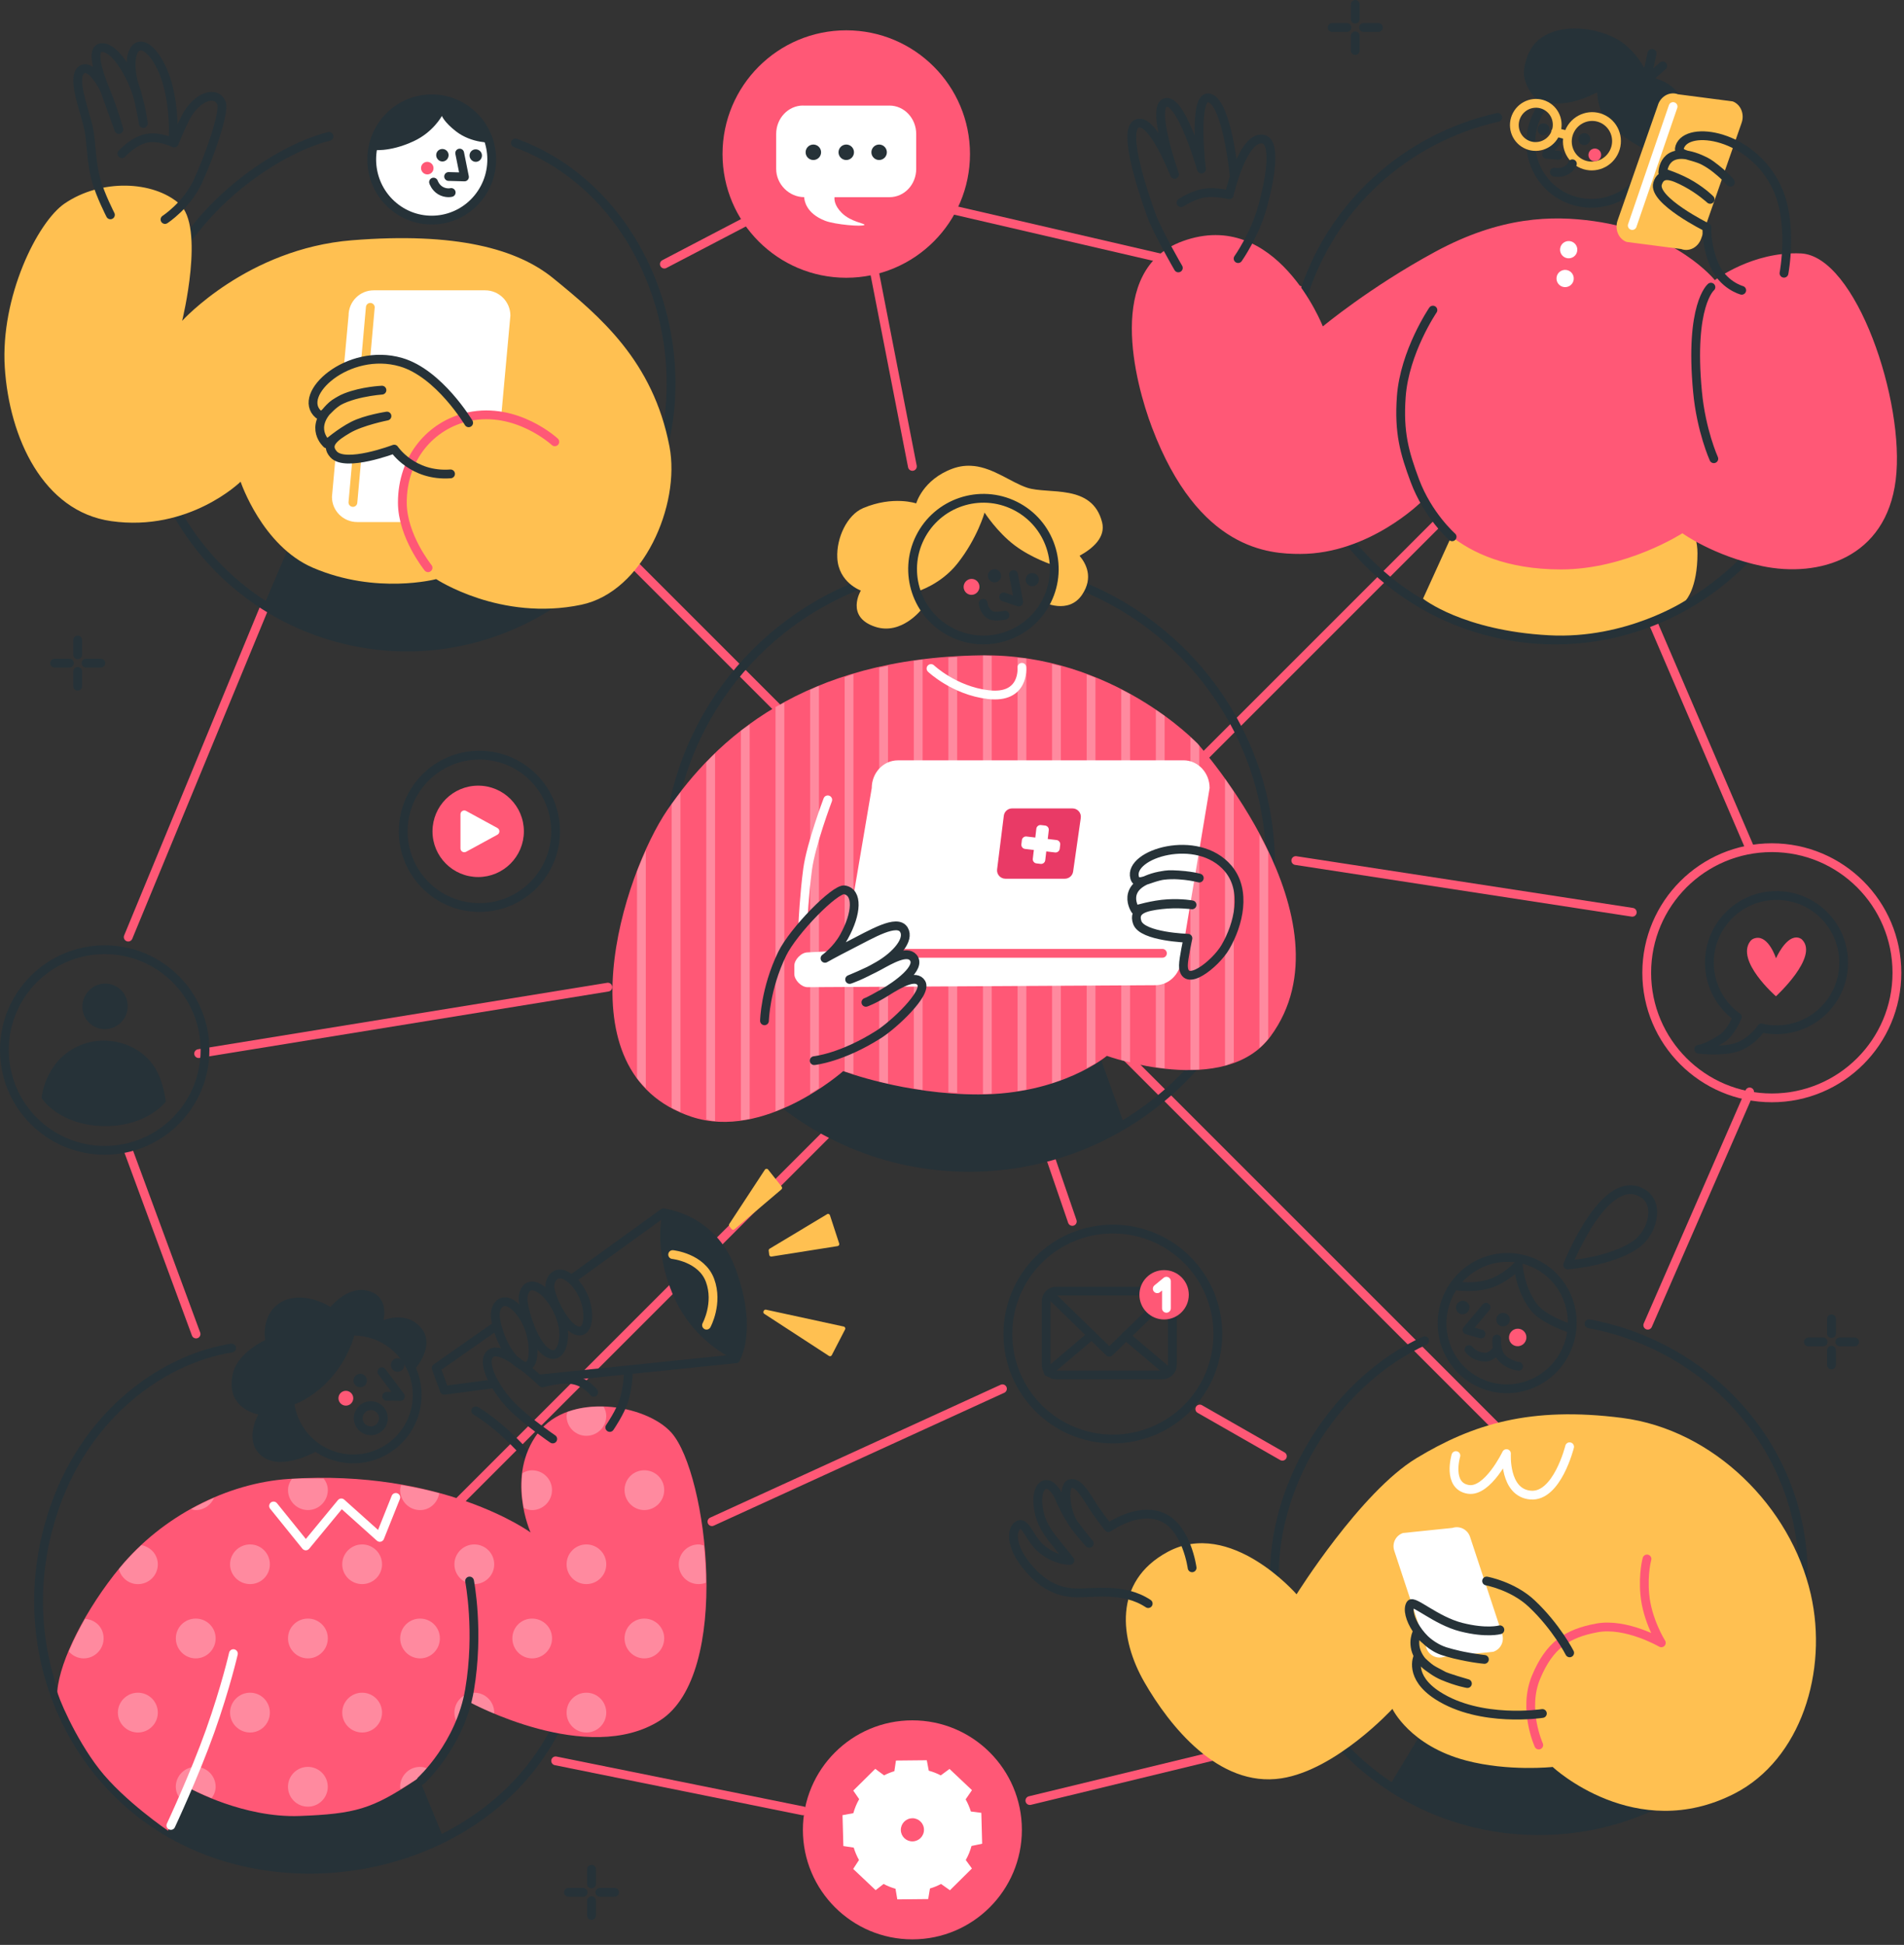 <?xml version="1.0" encoding="UTF-8"?> <svg xmlns="http://www.w3.org/2000/svg" width="325" height="332" viewBox="0 0 325 332" fill="none"><rect x="0" y="0" width="325" height="332" fill="#333333" stroke="none"/> <g clip-path="url(#clip0_17_2)"> <path d="M231.33 0.75V3.27" stroke="#263238" stroke-width="1.5" stroke-linecap="round" stroke-linejoin="round"></path> <path d="M231.33 6.112V8.632" stroke="#263238" stroke-width="1.5" stroke-linecap="round" stroke-linejoin="round"></path> <path d="M227.393 4.695H229.913" stroke="#263238" stroke-width="1.5" stroke-linecap="round" stroke-linejoin="round"></path> <path d="M232.755 4.695H235.275" stroke="#263238" stroke-width="1.5" stroke-linecap="round" stroke-linejoin="round"></path> <path d="M13.26 109.253V111.773" stroke="#263238" stroke-width="1.5" stroke-linecap="round" stroke-linejoin="round"></path> <path d="M13.26 114.615V117.135" stroke="#263238" stroke-width="1.5" stroke-linecap="round" stroke-linejoin="round"></path> <path d="M9.323 113.197H11.842" stroke="#263238" stroke-width="1.5" stroke-linecap="round" stroke-linejoin="round"></path> <path d="M14.685 113.197H17.205" stroke="#263238" stroke-width="1.5" stroke-linecap="round" stroke-linejoin="round"></path> <path d="M312.623 225.128V227.647" stroke="#263238" stroke-width="1.5" stroke-linecap="round" stroke-linejoin="round"></path> <path d="M312.623 230.49V233.01" stroke="#263238" stroke-width="1.5" stroke-linecap="round" stroke-linejoin="round"></path> <path d="M308.677 229.072H311.197" stroke="#263238" stroke-width="1.5" stroke-linecap="round" stroke-linejoin="round"></path> <path d="M314.047 229.072H316.567" stroke="#263238" stroke-width="1.5" stroke-linecap="round" stroke-linejoin="round"></path> <path d="M100.973 319.087V321.607" stroke="#263238" stroke-width="1.5" stroke-linecap="round" stroke-linejoin="round"></path> <path d="M100.973 324.457V326.978" stroke="#263238" stroke-width="1.5" stroke-linecap="round" stroke-linejoin="round"></path> <path d="M97.028 323.033H99.548" stroke="#263238" stroke-width="1.5" stroke-linecap="round" stroke-linejoin="round"></path> <path d="M102.39 323.033H104.91" stroke="#263238" stroke-width="1.5" stroke-linecap="round" stroke-linejoin="round"></path> <path d="M298.65 144.705L282.098 106.163" stroke="#FF5876" stroke-width="1.5" stroke-linecap="round" stroke-linejoin="round"></path> <path d="M278.618 155.73L221.183 146.902" stroke="#FF5876" stroke-width="1.5" stroke-linecap="round" stroke-linejoin="round"></path> <path d="M171.112 237.068L121.522 259.755" stroke="#FF5876" stroke-width="1.5" stroke-linecap="round" stroke-linejoin="round"></path> <path d="M103.755 168.51L33.907 179.858" stroke="#FF5876" stroke-width="1.5" stroke-linecap="round" stroke-linejoin="round"></path> <path d="M21.885 159.967L45.038 103.913" stroke="#FF5876" stroke-width="1.5" stroke-linecap="round" stroke-linejoin="round"></path> <path d="M281.265 226.215L298.65 186.397" stroke="#FF5876" stroke-width="1.5" stroke-linecap="round" stroke-linejoin="round"></path> <path d="M33.465 227.722L21.893 196.365" stroke="#FF5876" stroke-width="1.5" stroke-linecap="round" stroke-linejoin="round"></path> <path d="M183.037 208.5L175.792 187.402" stroke="#FF5876" stroke-width="1.5" stroke-linecap="round" stroke-linejoin="round"></path> <path d="M218.895 248.588L204.795 240.525" stroke="#FF5876" stroke-width="1.5" stroke-linecap="round" stroke-linejoin="round"></path> <path d="M175.792 307.365L218.617 296.985" stroke="#FF5876" stroke-width="1.5" stroke-linecap="round" stroke-linejoin="round"></path> <path d="M94.845 300.585L137.047 309.12" stroke="#FF5876" stroke-width="1.5" stroke-linecap="round" stroke-linejoin="round"></path> <path d="M133.26 34.703L113.4 45.083" stroke="#FF5876" stroke-width="1.5" stroke-linecap="round" stroke-linejoin="round"></path> <path d="M221.798 49.545L159.683 35.138" stroke="#FF5876" stroke-width="1.5" stroke-linecap="round" stroke-linejoin="round"></path> <path d="M155.737 79.62L148.47 42.345" stroke="#FF5876" stroke-width="1.5" stroke-linecap="round" stroke-linejoin="round"></path> <path d="M75.51 63.66L271.02 259.17" stroke="#FF5876" stroke-width="1.5" stroke-linecap="round" stroke-linejoin="round"></path> <path d="M271.02 63.66L75.51 259.17" stroke="#FF5876" stroke-width="1.5" stroke-linecap="round" stroke-linejoin="round"></path> <path d="M123.33 26.295C123.33 14.633 132.788 5.175 144.45 5.175C156.113 5.175 165.57 14.633 165.57 26.295C165.57 37.958 156.113 47.415 144.45 47.415C132.788 47.415 123.33 37.958 123.33 26.295Z" fill="#FF5876"></path> <path d="M137.078 18.015C134.55 18.015 132.488 20.19 132.488 22.867V28.823C132.488 31.492 134.738 33.653 137.265 33.653C137.295 34.117 137.498 36.39 140.85 37.688C142.575 38.355 147.27 38.737 147.555 38.392C147.75 38.153 145.26 37.898 143.715 36.375C142.35 35.032 142.41 33.93 142.448 33.66H151.823C154.358 33.66 156.39 31.508 156.39 28.83V22.875C156.39 20.198 154.35 18.023 151.823 18.023H137.078V18.015Z" fill="white"></path> <path d="M151.38 25.995C151.38 25.267 150.787 24.675 150.06 24.675C149.332 24.675 148.74 25.267 148.74 25.995C148.74 26.723 149.332 27.315 150.06 27.315C150.787 27.315 151.38 26.723 151.38 25.995Z" fill="#263238"></path> <path d="M145.77 25.995C145.77 25.267 145.178 24.675 144.45 24.675C143.723 24.675 143.13 25.267 143.13 25.995C143.13 26.723 143.723 27.315 144.45 27.315C145.178 27.315 145.77 26.723 145.77 25.995Z" fill="#263238"></path> <path d="M140.153 25.995C140.153 25.267 139.56 24.675 138.833 24.675C138.105 24.675 137.513 25.267 137.513 25.995C137.513 26.723 138.105 27.315 138.833 27.315C139.56 27.315 140.153 26.723 140.153 25.995Z" fill="#263238"></path> <path d="M28.305 188.047C28.305 188.047 27.975 184.868 26.55 182.438C25.012 179.82 22.155 178.073 18.907 177.705C15.69 177.338 12.645 178.463 10.463 180.533C8.73 182.175 7.402 184.83 7.11 187.395C7.087 187.62 10.155 191.948 17.288 192.218C24.975 192.51 28.312 188.047 28.312 188.047H28.305Z" fill="#263238"></path> <path d="M14.153 172.65C13.703 170.55 15.03 168.473 17.115 168C19.2 167.528 21.263 168.848 21.713 170.94C22.163 173.04 20.835 175.118 18.75 175.59C16.665 176.063 14.603 174.743 14.153 172.65Z" fill="#263238"></path> <path d="M0.75 179.242C0.75 169.785 8.415 162.12 17.872 162.12C27.33 162.12 34.995 169.785 34.995 179.242C34.995 188.7 27.33 196.365 17.872 196.365C8.415 196.365 0.75 188.7 0.75 179.242Z" stroke="#263238" stroke-width="1.5" stroke-linecap="round" stroke-linejoin="round"></path> <path d="M73.823 141.915C73.823 137.61 77.31 134.115 81.623 134.115C85.935 134.115 89.422 137.61 89.422 141.915C89.422 146.22 85.927 149.715 81.623 149.715C77.317 149.715 73.823 146.227 73.823 141.915Z" fill="#FF5876"></path> <path d="M79.56 138.428C79.125 138.195 78.6 138.503 78.6 138.998V144.833C78.6 145.328 79.125 145.635 79.56 145.402L82.545 143.775L84.907 142.485C85.357 142.238 85.357 141.593 84.907 141.345L79.56 138.428Z" fill="white"></path> <path d="M68.827 141.915C68.827 134.73 74.647 128.91 81.832 128.91C89.017 128.91 94.837 134.73 94.837 141.915C94.837 149.1 89.017 154.92 81.832 154.92C74.647 154.92 68.827 149.1 68.827 141.915Z" stroke="#263238" stroke-width="1.5" stroke-linecap="round" stroke-linejoin="round"></path> <path d="M281.085 166.058C281.085 154.268 290.64 144.705 302.437 144.705C314.235 144.705 323.79 154.26 323.79 166.058C323.79 177.855 314.227 187.41 302.437 187.41C290.647 187.41 281.085 177.848 281.085 166.058Z" stroke="#FF5876" stroke-width="1.5" stroke-linecap="round" stroke-linejoin="round"></path> <path d="M296.535 173.625C293.655 171.54 291.78 168.158 291.78 164.325C291.78 157.995 296.91 152.865 303.24 152.865C309.57 152.865 314.7 157.995 314.7 164.325C314.7 170.655 309.57 175.785 303.24 175.785C302.363 175.785 301.508 175.688 300.69 175.5" stroke="#263238" stroke-width="1.5" stroke-linecap="round" stroke-linejoin="round"></path> <path d="M296.52 173.618C296.52 173.618 295.583 176.205 293.858 177.315C291.12 179.078 289.958 179.108 289.958 179.108C289.958 179.108 294.053 179.618 296.565 178.725C299.138 177.81 300.653 175.5 300.653 175.5" stroke="#263238" stroke-width="1.5" stroke-linecap="round" stroke-linejoin="round"></path> <path d="M306.555 160.035C304.687 160.088 303.15 163.583 303.15 163.583C303.15 163.583 301.905 159.698 299.715 160.118C299.415 160.178 299.047 160.298 298.777 160.643C296.182 164.01 303.142 170.07 303.142 170.07C303.142 170.07 310.477 163.358 307.627 160.425C307.297 160.088 306.862 160.02 306.547 160.028L306.555 160.035Z" fill="#FF5876"></path> <path d="M178.567 222.143C178.567 221.175 179.347 220.395 180.315 220.395H198.375C199.342 220.395 200.122 221.175 200.122 222.143V232.965C200.122 233.932 199.342 234.713 198.375 234.713H180.315C179.347 234.713 178.567 233.932 178.567 232.965V222.143Z" stroke="#263238" stroke-width="1.5" stroke-linecap="round" stroke-linejoin="round"></path> <path d="M179.228 220.98L189.353 230.835L199.478 220.98" stroke="#263238" stroke-width="1.5" stroke-linecap="round" stroke-linejoin="round"></path> <path d="M178.897 234.217C178.897 234.217 184.372 229.575 186.195 228.03" stroke="#263238" stroke-width="1.5" stroke-linecap="round" stroke-linejoin="round"></path> <path d="M199.47 234.217C199.47 234.217 193.995 229.575 192.172 228.03" stroke="#263238" stroke-width="1.5" stroke-linecap="round" stroke-linejoin="round"></path> <path d="M194.49 221.025C194.49 218.7 196.372 216.81 198.705 216.81C201.037 216.81 202.92 218.7 202.92 221.025C202.92 223.35 201.03 225.24 198.705 225.24C196.38 225.24 194.49 223.35 194.49 221.025Z" fill="#FF5876"></path> <path d="M197.535 219.997L199.102 218.707V223.335" stroke="white" stroke-width="1.5" stroke-linecap="round" stroke-linejoin="round"></path> <path d="M172.042 227.723C172.042 217.83 180.06 209.805 189.96 209.805C199.86 209.805 207.877 217.823 207.877 227.723C207.877 237.623 199.86 245.64 189.96 245.64C180.06 245.64 172.042 237.623 172.042 227.723Z" stroke="#263238" stroke-width="1.5" stroke-linecap="round" stroke-linejoin="round"></path> <path d="M137.048 312.36C137.048 302.04 145.418 293.67 155.738 293.67C166.058 293.67 174.428 302.04 174.428 312.36C174.428 322.68 166.058 331.057 155.738 331.057C145.418 331.057 137.048 322.687 137.048 312.36Z" fill="#FF5876"></path> <path d="M152.933 300.532L152.663 302.348C152.055 302.535 151.47 302.767 150.908 303.06L149.4 301.95L145.65 305.662L146.655 307.125C146.227 307.868 145.898 308.67 145.658 309.518L143.812 309.855L143.955 315.128L145.725 315.397C145.95 316.14 146.25 316.845 146.625 317.513L145.635 319.035L149.467 322.657L150.825 321.6C151.47 321.945 152.145 322.215 152.857 322.418L153.165 324.232L158.438 324.18L158.737 322.372C159.397 322.177 160.027 321.922 160.627 321.6L162.15 322.673L165.9 318.96L164.85 317.513C165.278 316.763 165.6 315.96 165.833 315.112L167.647 314.73L167.505 309.457L165.72 309.232C165.495 308.505 165.195 307.807 164.828 307.162L165.908 305.588L162.075 301.965L160.583 303.067C159.938 302.73 159.255 302.46 158.535 302.265L158.197 300.48L152.925 300.532H152.933ZM155.723 310.38C156.818 310.372 157.71 311.243 157.717 312.338C157.725 313.433 156.855 314.317 155.76 314.332C154.665 314.347 153.773 313.47 153.765 312.383C153.758 311.295 154.628 310.395 155.723 310.388V310.38Z" fill="white"></path> <path d="M308.677 77.093C301.507 100.965 276.337 114.502 252.465 107.332C228.592 100.162 215.055 74.993 222.225 51.12C227.092 34.92 240.247 23.475 255.66 20.04" stroke="#263238" stroke-width="1.5" stroke-linecap="round" stroke-linejoin="round"></path> <path d="M272.625 15.758C272.625 15.758 272.624 19.215 274.942 21.42C278.354 24.668 281.812 25.935 281.812 25.935L281.167 27.525C281.167 27.525 283.912 27.593 285.697 25.605C287.902 23.152 288.487 18.742 286.695 16.207C284.67 13.342 281.362 13.185 281.362 13.185C281.362 13.185 280.522 10.312 277.537 7.747C273.929 4.65 265.98 3.458 262.23 7.17C260.722 8.662 259.927 11.543 260.167 13.05C260.587 15.697 262.792 17.385 262.792 17.385C262.792 17.385 265.402 18.045 268.402 17.37C270.607 16.867 272.617 15.758 272.617 15.758H272.625Z" fill="#263238"></path> <path d="M281.992 9.135L280.86 14.273" stroke="#263238" stroke-width="1.5" stroke-linecap="round" stroke-linejoin="round"></path> <path d="M283.815 11.242L279.892 14.745" stroke="#263238" stroke-width="1.5" stroke-linecap="round" stroke-linejoin="round"></path> <path d="M281.992 9.135L280.86 14.273" stroke="#263238" stroke-width="1.5" stroke-linecap="round" stroke-linejoin="round"></path> <path d="M242.91 102.202C242.91 102.202 249.667 107.64 264.382 108.442C277.627 109.17 287.752 102.472 287.752 102.472C287.752 102.472 289.747 100.455 289.747 94.455C289.747 87.007 281.955 84.203 281.955 84.203L251.332 83.677L242.902 102.195L242.91 102.202Z" fill="#FFC051"></path> <path d="M225.787 55.733C225.787 55.733 233.79 49.042 244.987 42.975C256.185 36.907 264.975 36.765 272.002 37.74C286.275 39.727 292.71 47.82 292.71 47.82C292.71 47.82 299.115 42.892 307.395 43.26C316.8 43.68 325.245 68.588 323.587 81.93C321.93 95.272 310.477 98.67 300.757 96.63C292.447 94.882 287.175 91.028 287.175 91.028C287.175 91.028 277.612 97.207 266.452 97.207C247.747 97.207 242.677 85.605 242.677 85.605C242.677 85.605 233.752 94.56 221.955 94.56C216.727 94.56 204.585 93.99 196.635 72.975C193.717 65.257 188.647 45.983 201.862 41.175C217.845 35.355 225.802 55.725 225.802 55.725L225.787 55.733Z" fill="#FF5876"></path> <path d="M244.59 52.935C244.59 52.935 239.745 60.038 239.19 67.725C238.747 73.86 239.745 77.317 241.5 82.035C243.72 87.998 247.867 91.635 247.867 91.635" stroke="#263238" stroke-width="1.5" stroke-linecap="round" stroke-linejoin="round"></path> <path d="M292.042 49.02C292.042 49.02 288.36 52.05 289.755 66.87C290.377 73.537 292.537 78.308 292.537 78.308" stroke="#263238" stroke-width="1.5" stroke-linecap="round" stroke-linejoin="round"></path> <path d="M266.302 42.443C266.4 41.633 267.135 41.062 267.945 41.16C268.755 41.258 269.325 41.992 269.227 42.803C269.13 43.612 268.395 44.182 267.585 44.085C266.775 43.987 266.205 43.252 266.302 42.443Z" fill="white"></path> <path d="M265.695 47.362C265.792 46.553 266.527 45.983 267.337 46.08C268.147 46.178 268.717 46.913 268.62 47.722C268.522 48.532 267.787 49.102 266.977 49.005C266.167 48.907 265.597 48.172 265.695 47.362Z" fill="white"></path> <path d="M263.235 21.09C263.782 20.962 264.33 21.285 264.457 21.832C264.585 22.38 264.232 22.942 263.685 23.078C263.137 23.205 262.605 22.86 262.477 22.305C262.35 21.758 262.687 21.218 263.227 21.09H263.235Z" fill="#263238"></path> <path d="M270.277 22.747C270.832 22.665 271.35 23.032 271.432 23.587C271.515 24.142 271.117 24.675 270.562 24.758C270.007 24.84 269.505 24.45 269.423 23.895C269.34 23.34 269.715 22.83 270.27 22.747H270.277Z" fill="#263238"></path> <path d="M261.3 24.51C261.202 18.727 265.8 13.912 271.567 13.755C277.335 13.598 282.097 18.157 282.195 23.948C282.292 29.73 277.695 34.545 271.92 34.703C266.152 34.86 261.39 30.3 261.292 24.51H261.3Z" stroke="#263238" stroke-width="1.5" stroke-linecap="round" stroke-linejoin="round"></path> <path d="M273.15 27C273.457 26.483 273.3 25.815 272.782 25.508C272.272 25.2 271.605 25.372 271.29 25.89C270.982 26.407 271.14 27.075 271.657 27.383C272.167 27.69 272.835 27.517 273.15 27Z" fill="#FF5876"></path> <path d="M266.43 23.108L263.985 26.34L266.01 26.497" stroke="#263238" stroke-width="1.5" stroke-linecap="round" stroke-linejoin="round"></path> <path d="M275.43 26.078C276.525 24.015 275.752 21.465 273.712 20.378C271.672 19.29 269.13 20.093 268.035 22.155C266.94 24.218 267.712 26.767 269.752 27.855C271.792 28.942 274.342 28.14 275.43 26.078Z" stroke="#FFC051" stroke-width="1.5" stroke-linecap="round" stroke-linejoin="round"></path> <path d="M265.372 23.032C266.325 21.233 265.657 19.005 263.872 18.06C262.087 17.115 259.875 17.812 258.922 19.613C257.97 21.413 258.637 23.64 260.422 24.585C262.2 25.53 264.42 24.832 265.372 23.032Z" stroke="#FFC051" stroke-width="1.5" stroke-linecap="round" stroke-linejoin="round"></path> <path d="M267.472 23.062L265.53 22.552" stroke="#FFC051" stroke-width="1.5" stroke-linecap="round" stroke-linejoin="round"></path> <path d="M283.012 17.872C283.537 16.372 285.067 15.578 286.432 16.095L295.762 17.31C297.127 17.828 297.81 19.462 297.285 20.962L290.377 40.733C289.852 42.233 288.322 43.028 286.965 42.51L277.635 41.295C276.27 40.778 275.587 39.142 276.112 37.642L283.02 17.872H283.012Z" fill="#FFC051"></path> <path d="M304.515 46.642C304.515 46.642 306.142 38.175 303.345 32.115C299.1 22.935 288.052 21.285 286.732 25.058C286.117 26.812 289.44 26.198 292.102 28.192C294.532 30.015 295.365 31.11 295.365 31.11C295.365 31.11 292.777 28.065 289.672 26.933C283.86 24.81 283.83 29.46 283.83 29.46C283.83 29.46 286.687 30.36 288.757 31.635C290.827 32.903 291.915 34.035 291.915 34.035C291.915 34.035 290.16 32.422 287.82 31.177C285.45 29.918 283.582 29.242 282.937 31.335C282.06 34.208 291.375 38.82 291.375 38.82C291.375 38.82 291.105 41.453 292.56 45.06C294.022 48.69 297.3 49.553 297.3 49.553" stroke="#263238" stroke-width="1.5" stroke-linecap="round" stroke-linejoin="round"></path> <path d="M285.585 18.188L278.617 38.498" stroke="white" stroke-width="1.5" stroke-linecap="round" stroke-linejoin="round"></path> <path d="M265.32 29.385C265.32 29.385 266.257 29.602 267.15 29.198C268.132 28.755 268.395 27.96 268.395 27.96" stroke="#263238" stroke-width="1.5" stroke-linecap="round" stroke-linejoin="round"></path> <path d="M211.335 44.145C211.335 44.145 214.23 40.065 215.58 35.04C217.02 29.692 217.755 24.098 215.542 23.745C212.115 23.205 209.82 33.248 209.82 33.248C209.82 33.248 207.607 32.678 205.627 32.955C203.647 33.233 201.592 34.597 201.592 34.597" stroke="#263238" stroke-width="1.5" stroke-linecap="round" stroke-linejoin="round"></path> <path d="M210.667 30.045C210.667 30.045 209.52 17.805 206.512 16.755C203.505 15.705 205.08 28.867 205.08 28.867C205.08 28.867 201.675 16.927 199.005 17.483C196.335 18.038 200.49 29.775 200.49 29.775C200.49 29.775 196.545 19.538 193.92 21.188C191.925 22.448 194.43 30.878 196.462 36.547C197.55 39.6 201.135 45.735 201.135 45.735" stroke="#263238" stroke-width="1.5" stroke-linecap="round" stroke-linejoin="round"></path> <path d="M256.56 224.122C257.197 224.115 257.722 224.61 257.722 225.247C257.722 225.885 257.197 226.417 256.56 226.425C255.922 226.432 255.42 225.915 255.42 225.27C255.42 224.625 255.922 224.122 256.56 224.115V224.122Z" fill="#263238"></path> <path d="M249.668 222.052C250.305 222.045 250.83 222.54 250.83 223.177C250.83 223.815 250.305 224.347 249.668 224.355C249.03 224.362 248.528 223.845 248.528 223.207C248.528 222.57 249.03 222.06 249.668 222.052Z" fill="#263238"></path> <path d="M248.535 219.503C248.535 219.503 252.142 220.095 255.052 218.842C257.565 217.755 259.155 215.932 259.155 215.932C259.155 215.932 259.395 219.982 261.81 223.132C263.46 225.277 267.817 226.687 267.817 226.687" stroke="#263238" stroke-width="1.5" stroke-linecap="round" stroke-linejoin="round"></path> <path d="M247.05 230.332C244.635 224.655 247.245 218.055 252.885 215.58C258.525 213.112 265.058 215.707 267.473 221.385C269.888 227.062 267.278 233.662 261.638 236.137C255.998 238.612 249.465 236.01 247.05 230.332Z" stroke="#263238" stroke-width="1.5" stroke-linecap="round" stroke-linejoin="round"></path> <path d="M260.213 229.245C260.73 228.6 260.64 227.662 260.003 227.145C259.365 226.627 258.428 226.732 257.91 227.377C257.393 228.022 257.483 228.96 258.12 229.477C258.758 229.995 259.695 229.89 260.213 229.245Z" fill="#FF5876"></path> <path d="M255.405 230.512C255.405 230.512 254.633 231.668 253.545 231.668C251.678 231.668 250.748 230.378 250.748 230.378" stroke="#263238" stroke-width="1.5" stroke-linecap="round" stroke-linejoin="round"></path> <path d="M255.502 228.577C255.502 228.577 255.262 230.625 256.342 231.787C257.535 233.07 259.2 233.235 259.2 233.235" stroke="#263238" stroke-width="1.5" stroke-linecap="round" stroke-linejoin="round"></path> <path d="M253.665 223.147L250.41 227.032L252.802 227.722" stroke="#263238" stroke-width="1.5" stroke-linecap="round" stroke-linejoin="round"></path> <path d="M267.593 215.932C267.593 215.932 274.028 199.522 280.53 203.79C283.358 205.642 282.06 210.502 279.188 212.467C274.905 215.407 267.593 215.932 267.593 215.932Z" stroke="#263238" stroke-width="1.5" stroke-linecap="round" stroke-linejoin="round"></path> <path d="M242.797 295.508L237.127 304.905C237.127 304.905 248.565 312.503 263.535 312.36C276.075 312.24 287.272 305.715 287.272 305.715L279.577 295.912L242.797 295.508Z" fill="#263238"></path> <path d="M271.23 225.975C292.065 229.845 307.8 247.567 307.8 268.845C307.8 292.957 287.595 312.502 262.665 312.502C237.735 312.502 217.53 292.957 217.53 268.845C217.53 252.48 228.465 235.552 243.18 228.862" stroke="#263238" stroke-width="1.5" stroke-linecap="round" stroke-linejoin="round"></path> <path d="M221.31 272.145C221.31 272.145 210.015 259.125 199.298 264.922C189.945 269.977 191.115 279.817 195.338 287.16C199.56 294.502 207.96 305.227 218.73 303.57C228.105 302.13 237.675 291.712 237.675 291.712C237.675 291.712 240.645 297.997 250.23 300.525C257.49 302.445 265.028 301.627 265.028 301.627C265.028 301.627 279.15 314.842 296.078 306.165C307.418 300.345 312.083 285.255 309.09 272.152C305.7 257.272 292.545 244.035 276.855 242.04C261.173 240.037 251.34 243.127 241.778 248.917C232.215 254.707 221.31 272.16 221.31 272.16V272.145Z" fill="#FFC051"></path> <path d="M281.13 266.122C281.13 266.122 280.44 268.53 280.755 272.145C281.145 276.592 283.575 280.44 283.575 280.44C283.575 280.44 277.568 276.945 272.535 277.897C267.51 278.842 264.488 280.807 262.193 286.312C259.898 291.817 262.657 297.885 262.657 297.885" stroke="#FF5876" stroke-width="1.5" stroke-linecap="round" stroke-linejoin="round"></path> <path d="M250.928 262.35C250.515 261.09 249.165 260.407 247.92 260.82L239.49 261.69C238.245 262.102 237.57 263.452 237.99 264.712L243.465 281.302C243.878 282.562 245.228 283.245 246.473 282.832L254.903 281.962C256.148 281.55 256.823 280.2 256.403 278.94L250.928 262.35Z" fill="white"></path> <path d="M256.02 278.212C256.02 278.212 253.755 278.857 249.428 277.762C245.1 276.667 241.238 273.045 240.758 273.855C239.715 275.602 242.595 280.687 246.45 281.857C250.305 283.027 253.38 283.267 253.38 283.267C253.38 283.267 248.693 282.742 246.12 281.715C243.548 280.68 241.958 278.505 241.958 278.505C241.958 278.505 240.803 280.432 242.16 282.772C243.285 284.7 245.108 285.315 246.263 285.997C246.893 286.372 250.478 287.392 250.478 287.392C250.478 287.392 248.73 287.107 246.278 286.065C243.825 285.022 242.018 282.817 242.018 282.817C242.018 282.817 240.405 286.23 245.4 289.44C252.728 294.15 263.273 292.5 263.273 292.5" stroke="#263238" stroke-width="1.5" stroke-linecap="round" stroke-linejoin="round"></path> <path d="M253.755 269.887C253.755 269.887 258.225 270.697 261.457 273.742C265.672 277.71 267.93 282.15 267.93 282.15" stroke="#263238" stroke-width="1.5" stroke-linecap="round" stroke-linejoin="round"></path> <path d="M248.512 248.475C248.512 248.475 246.967 253.65 250.627 254.242C253.95 254.775 257.145 248.137 257.145 248.137C257.145 248.137 256.71 254.82 261.247 255.217C265.785 255.615 267.922 246.967 267.922 246.967" stroke="white" stroke-width="1.5" stroke-linecap="round" stroke-linejoin="round"></path> <path d="M203.483 267.63C203.483 267.63 202.568 260.73 198.345 258.96C194.123 257.19 189.21 260.775 189.21 260.775C189.21 260.775 187.433 258.578 186.233 256.65C185.033 254.723 183.908 252.923 182.67 253.275C181.433 253.628 181.845 258.157 183.383 260.227C184.913 262.297 185.925 263.468 185.925 263.468C185.925 263.468 183.938 261.285 183.158 260.07C180.69 256.238 181.088 255.39 179.67 253.928C178.44 252.66 176.888 253.68 177.173 256.852C177.375 259.095 178.163 260.857 180.068 263.182C181.635 265.087 182.625 266.37 182.625 266.37C182.625 266.37 180.18 266.475 177.668 264.307C175.823 262.71 175.08 259.83 173.955 260.272C172.823 260.707 172.238 263.25 174.773 266.685C177.308 270.12 180.15 271.8 183.465 271.905C186.773 272.01 191.775 270.952 195.99 273.742" stroke="#263238" stroke-width="1.5" stroke-linecap="round" stroke-linejoin="round"></path> <path d="M32.182 302.182L27.345 311.092C27.345 311.092 37.89 318.9 51.443 319.005C62.797 319.095 75.517 313.29 75.517 313.29L71.22 302.85L32.19 302.182H32.182Z" fill="#263238"></path> <path d="M39.532 230.122C27.473 232.012 13.26 242.1 8.25 260.798C1.792 284.873 14.617 309.84 38.49 317.01C62.362 324.18 91.485 312.503 98.032 286.65C106.012 255.135 81.21 240.825 81.21 240.825" stroke="#263238" stroke-width="1.5" stroke-linecap="round" stroke-linejoin="round"></path> <path d="M51.127 309.997C60.675 309.637 63.502 308.797 70.785 303.952C78.067 299.107 80.265 290.617 80.265 290.617C80.265 290.617 100.35 301.545 112.665 293.685C124.98 285.832 120.765 251.482 114.608 244.567C110.258 239.677 97.147 237.585 91.86 244.567C86.25 251.97 90.562 261.592 90.562 261.592C90.562 261.592 75.675 250.717 49.312 252.457C38.76 253.155 27.72 258.81 20.49 267.562C14.73 274.537 10.185 283.395 9.78 288.705C9.735 289.275 12.758 296.632 16.95 302.01C21.142 307.387 28.672 312.502 28.672 312.502L32.61 305.385C32.61 305.385 41.587 310.35 51.127 309.997Z" fill="#FF5876"></path> <path d="M67.56 255.615L64.83 262.44L58.26 256.552L52.2 263.895L46.695 257.077" stroke="white" stroke-width="1.5" stroke-linecap="round" stroke-linejoin="round"></path> <path d="M113.272 207.015L97.995 218.062" stroke="#263238" stroke-width="1.5" stroke-linecap="round" stroke-linejoin="round"></path> <path d="M125.61 231.945L92.295 235.372" stroke="#263238" stroke-width="1.5" stroke-linecap="round" stroke-linejoin="round"></path> <path d="M84.412 236.197L75.84 237.33L74.452 233.527L84.675 226.365" stroke="#263238" stroke-width="1.5" stroke-linecap="round" stroke-linejoin="round"></path> <path d="M113.257 206.302C113.257 206.302 122.047 207.09 125.542 216.555C129.532 227.355 126.15 232.41 126.15 232.41C126.15 232.41 118.492 229.732 114.78 220.807C111.262 212.355 113.257 206.302 113.257 206.302Z" fill="#263238"></path> <path d="M104.085 243.675C104.085 243.675 105.892 241.057 106.522 238.987C107.317 236.377 107.242 233.835 107.242 233.835" stroke="#263238" stroke-width="1.5" stroke-linecap="round" stroke-linejoin="round"></path> <path d="M101.34 237.675C101.34 237.675 100.035 235.942 97.845 235.545C95.662 235.147 92.602 236.077 92.602 236.077C92.602 236.077 86.212 229.845 84.015 230.895C81.817 231.952 84.217 236.865 87.45 240.135C89.887 242.602 94.35 245.64 94.35 245.64" stroke="#263238" stroke-width="1.5" stroke-linecap="round" stroke-linejoin="round"></path> <path d="M96.787 217.852C98.572 218.902 100.282 221.647 100.327 224.497C100.372 227.347 98.91 228.007 97.162 226.26C95.415 224.512 93.765 220.8 93.855 219.465C93.945 218.13 95.002 216.802 96.78 217.852H96.787Z" stroke="#263238" stroke-width="1.5" stroke-linecap="round" stroke-linejoin="round"></path> <path d="M92.49 220.207C94.463 221.662 96.465 225.322 96.195 228.382C95.925 231.442 94.222 232.155 92.37 229.957C90.517 227.767 89.055 222.63 89.31 221.22C89.573 219.81 90.51 218.752 92.483 220.207H92.49Z" stroke="#263238" stroke-width="1.5" stroke-linecap="round" stroke-linejoin="round"></path> <path d="M87.675 222.832C89.572 224.385 91.117 227.542 90.99 231.007C90.877 234.075 88.965 233.715 87.225 231.435C85.485 229.155 84.81 226.5 84.585 225.082C84.232 222.877 85.77 221.272 87.667 222.825L87.675 222.832Z" stroke="#263238" stroke-width="1.5" stroke-linecap="round" stroke-linejoin="round"></path> <path d="M114.817 214.162C114.817 214.162 119.76 214.665 121.2 218.572C122.64 222.48 120.6 226.215 120.6 226.215" stroke="#FFC051" stroke-width="1.5" stroke-linecap="round" stroke-linejoin="round"></path> <path d="M71.205 238.357C71.325 232.335 66.547 227.355 60.525 227.235C54.502 227.115 49.522 231.892 49.402 237.915C49.282 243.937 54.06 248.917 60.082 249.037C66.105 249.157 71.085 244.38 71.205 238.357Z" stroke="#263238" stroke-width="1.5" stroke-linecap="round" stroke-linejoin="round"></path> <path d="M62.31 220.253C66.637 220.943 65.452 225.383 65.452 225.383C65.452 225.383 69.307 223.65 71.872 226.673C74.452 229.71 70.785 233.775 70.785 233.775C70.785 233.775 68.557 230.805 65.925 229.207C63.457 227.707 60.585 227.573 60.585 227.573C60.585 227.573 59.362 233.16 54.532 237.143C51.892 239.325 50.055 239.843 49.162 240.03C49.957 243.765 54.615 247.41 54.615 247.41C54.615 247.41 47.745 251.67 44.295 248.198C41.7 245.588 44.092 241.455 44.092 241.455C44.092 241.455 38.407 240.51 39.727 234.548C40.545 230.85 45.262 228.765 45.262 228.765C45.262 228.765 44.512 224.498 47.73 222.443C51.615 219.968 56.4 223.103 56.4 223.103C56.4 223.103 59.16 219.743 62.295 220.245L62.31 220.253Z" fill="#263238"></path> <path d="M60.3 238.71C60.315 238.013 59.76 237.435 59.062 237.42C58.365 237.405 57.788 237.96 57.773 238.658C57.758 239.355 58.312 239.933 59.01 239.948C59.708 239.963 60.285 239.408 60.3 238.71Z" fill="#FF5876"></path> <path d="M62.633 235.687C62.648 235.05 62.138 234.525 61.508 234.517C60.877 234.51 60.345 235.005 60.337 235.642C60.33 236.28 60.825 236.805 61.462 236.812C62.1 236.82 62.625 236.325 62.633 235.687Z" fill="#263238"></path> <path d="M69.015 233.04C69.03 232.403 68.52 231.878 67.89 231.863C67.253 231.848 66.728 232.358 66.72 232.988C66.705 233.625 67.208 234.15 67.845 234.158C68.483 234.173 69.008 233.663 69.015 233.033V233.04Z" fill="#263238"></path> <path d="M65.182 234.165L68.347 238.38L66 238.35" stroke="#263238" stroke-width="1.5" stroke-linecap="round" stroke-linejoin="round"></path> <path d="M61.215 242.64C60.915 241.492 61.605 240.315 62.752 240.015C63.9 239.715 65.077 240.405 65.377 241.552C65.677 242.7 64.987 243.877 63.84 244.177C62.692 244.477 61.515 243.787 61.215 242.64Z" stroke="#263238" stroke-width="1.5" stroke-linecap="round" stroke-linejoin="round"></path> <path opacity="0.3" d="M103.042 240.127C100.905 240.06 98.782 240.315 96.855 241.02C96.802 241.252 96.712 241.477 96.712 241.725C96.712 243.6 98.212 245.1 100.087 245.1C101.962 245.1 103.485 243.6 103.485 241.725C103.485 241.14 103.297 240.607 103.042 240.135V240.127ZM90.832 250.98C90.21 250.98 89.67 251.182 89.167 251.475C88.89 253.747 89.085 255.697 89.422 257.43C89.857 257.632 90.315 257.782 90.825 257.782C92.7 257.782 94.222 256.237 94.222 254.362C94.222 252.487 92.7 250.987 90.825 250.987L90.832 250.98ZM109.98 250.98C108.105 250.98 106.605 252.48 106.605 254.355C106.605 256.23 108.105 257.775 109.98 257.775C111.855 257.775 113.377 256.23 113.377 254.355C113.377 252.48 111.855 250.98 109.98 250.98ZM55.252 252.39C53.467 252.382 51.72 252.345 49.815 252.457C49.432 253.005 49.162 253.635 49.162 254.355C49.162 256.23 50.685 257.775 52.56 257.775C54.435 257.775 55.957 256.23 55.957 254.355C55.957 253.597 55.672 252.945 55.252 252.39ZM68.467 253.492C68.392 253.777 68.302 254.047 68.302 254.362C68.302 256.237 69.825 257.782 71.7 257.782C73.387 257.782 74.715 256.515 74.977 254.902C72.99 254.362 70.807 253.905 68.46 253.5L68.467 253.492ZM36.547 255.675C35.212 256.252 33.892 256.905 32.61 257.617C32.872 257.685 33.12 257.782 33.405 257.782C34.822 257.782 36.03 256.905 36.547 255.675ZM42.69 263.64C40.815 263.64 39.27 265.162 39.27 267.037C39.27 268.912 40.815 270.412 42.69 270.412C44.565 270.412 46.065 268.912 46.065 267.037C46.065 265.162 44.565 263.64 42.69 263.64ZM61.815 263.64C59.94 263.64 58.417 265.162 58.417 267.037C58.417 268.912 59.94 270.412 61.815 270.412C63.69 270.412 65.212 268.912 65.212 267.037C65.212 265.162 63.69 263.64 61.815 263.64ZM80.962 263.64C79.087 263.64 77.565 265.162 77.565 267.037C77.565 268.912 79.087 270.412 80.962 270.412C82.837 270.412 84.36 268.912 84.36 267.037C84.36 265.162 82.837 263.64 80.962 263.64ZM100.087 263.64C98.212 263.64 96.712 265.162 96.712 267.037C96.712 268.912 98.212 270.412 100.087 270.412C101.962 270.412 103.485 268.912 103.485 267.037C103.485 265.162 101.962 263.64 100.087 263.64ZM119.235 263.64C117.36 263.64 115.86 265.162 115.86 267.037C115.86 268.912 117.36 270.412 119.235 270.412C119.677 270.412 120.112 270.33 120.502 270.18C120.487 268.027 120.352 265.935 120.15 263.827C119.857 263.745 119.557 263.64 119.235 263.64ZM24.127 263.76C22.845 264.96 21.615 266.227 20.497 267.577C20.422 267.667 20.362 267.765 20.287 267.862C20.67 269.325 21.96 270.42 23.542 270.42C25.417 270.42 26.94 268.92 26.94 267.045C26.94 265.38 25.71 264.052 24.127 263.76ZM33.412 276.3C31.537 276.3 30.015 277.8 30.015 279.675C30.015 281.55 31.537 283.095 33.412 283.095C35.287 283.095 36.81 281.55 36.81 279.675C36.81 277.8 35.287 276.3 33.412 276.3ZM52.56 276.3C50.685 276.3 49.162 277.8 49.162 279.675C49.162 281.55 50.685 283.095 52.56 283.095C54.435 283.095 55.957 281.55 55.957 279.675C55.957 277.8 54.435 276.3 52.56 276.3ZM71.707 276.3C69.832 276.3 68.31 277.8 68.31 279.675C68.31 281.55 69.832 283.095 71.707 283.095C73.582 283.095 75.082 281.55 75.082 279.675C75.082 277.8 73.582 276.3 71.707 276.3ZM90.832 276.3C88.957 276.3 87.457 277.8 87.457 279.675C87.457 281.55 88.957 283.095 90.832 283.095C92.707 283.095 94.23 281.55 94.23 279.675C94.23 277.8 92.707 276.3 90.832 276.3ZM109.98 276.3C108.105 276.3 106.605 277.8 106.605 279.675C106.605 281.55 108.105 283.095 109.98 283.095C111.855 283.095 113.377 281.55 113.377 279.675C113.377 277.8 111.855 276.3 109.98 276.3ZM14.52 276.345C13.417 278.272 12.502 280.117 11.752 281.925C12.375 282.63 13.275 283.095 14.287 283.095C16.162 283.095 17.685 281.55 17.685 279.675C17.685 277.8 16.282 276.472 14.52 276.345ZM23.542 288.952C21.667 288.952 20.122 290.475 20.122 292.35C20.122 294.225 21.667 295.747 23.542 295.747C25.417 295.747 26.94 294.225 26.94 292.35C26.94 290.475 25.417 288.952 23.542 288.952ZM42.69 288.952C40.815 288.952 39.27 290.475 39.27 292.35C39.27 294.225 40.815 295.747 42.69 295.747C44.565 295.747 46.065 294.225 46.065 292.35C46.065 290.475 44.565 288.952 42.69 288.952ZM61.815 288.952C59.94 288.952 58.417 290.475 58.417 292.35C58.417 294.225 59.94 295.747 61.815 295.747C63.69 295.747 65.212 294.225 65.212 292.35C65.212 290.475 63.69 288.952 61.815 288.952ZM80.962 288.952C79.087 288.952 77.565 290.475 77.565 292.35C77.565 293.295 77.947 294.127 78.57 294.742C79.71 292.432 80.257 290.617 80.257 290.617C80.257 290.617 81.87 291.48 84.337 292.515C84.337 292.455 84.36 292.41 84.36 292.35C84.36 290.475 82.837 288.952 80.962 288.952ZM100.087 288.952C98.212 288.952 96.712 290.475 96.712 292.35C96.712 294.225 98.212 295.747 100.087 295.747C101.962 295.747 103.485 294.225 103.485 292.35C103.485 290.475 101.962 288.952 100.087 288.952ZM33.405 301.612C31.53 301.612 30.007 303.135 30.007 305.01C30.007 306.097 30.57 307.012 31.365 307.635L32.61 305.407C32.61 305.407 34.102 306.12 36.127 306.952C36.532 306.39 36.81 305.752 36.81 305.01C36.81 303.135 35.287 301.612 33.412 301.612H33.405ZM52.552 301.612C50.677 301.612 49.155 303.135 49.155 305.01C49.155 306.885 50.677 308.407 52.552 308.407C54.427 308.407 55.95 306.885 55.95 305.01C55.95 303.135 54.427 301.612 52.552 301.612ZM71.7 301.612C69.825 301.612 68.302 303.135 68.302 305.01C68.302 305.16 68.355 305.287 68.37 305.43C69.165 304.942 69.847 304.56 70.762 303.952C71.655 303.352 72.472 302.692 73.222 302.01C72.757 301.77 72.262 301.612 71.7 301.612Z" fill="white"></path> <path d="M130.56 199.673C130.687 199.478 130.972 199.463 131.115 199.65L133.425 202.568C133.537 202.71 133.522 202.92 133.38 203.04L125.362 209.85C125.212 209.978 124.995 209.955 124.875 209.805L124.507 209.34C124.417 209.228 124.41 209.062 124.485 208.935L130.56 199.673Z" fill="#FFC051"></path> <path d="M130.365 223.77C130.433 223.62 130.59 223.538 130.755 223.568L144.015 226.448C144.233 226.493 144.353 226.74 144.248 226.943L141.983 231.33C141.893 231.51 141.66 231.57 141.488 231.458L130.455 224.273C130.313 224.183 130.26 224.003 130.328 223.845L130.365 223.763V223.77Z" fill="#FFC051"></path> <path d="M141.165 207.262C141.352 207.15 141.6 207.24 141.667 207.45L143.242 212.272C143.31 212.475 143.175 212.685 142.972 212.715L131.692 214.5C131.505 214.53 131.325 214.395 131.302 214.207L131.212 213.495C131.197 213.36 131.257 213.225 131.377 213.157L141.18 207.27L141.165 207.262Z" fill="#FFC051"></path> <path d="M39.84 282.285C39.84 282.285 38.542 287.985 35.873 295.5C33.195 303.015 29.168 311.61 29.168 311.61" stroke="white" stroke-width="1.5" stroke-linecap="round" stroke-linejoin="round"></path> <path d="M80.153 269.888C80.153 269.888 81.84 278.49 80.153 288.45C78.555 297.87 71.895 303.938 71.895 303.938" stroke="#263238" stroke-width="1.5" stroke-linecap="round" stroke-linejoin="round"></path> <path d="M87.975 24.405C108.788 31.995 119.018 57.225 112.688 78.293C105.518 102.165 80.348 115.703 56.475 108.533C32.603 101.363 19.065 76.192 26.235 52.32C31.103 36.12 46.98 25.56 56.16 23.28" stroke="#263238" stroke-width="1.5" stroke-linecap="round" stroke-linejoin="round"></path> <path d="M50.032 91.627L45.037 103.357C45.037 103.357 59.452 110.55 67.08 110.527C86.302 110.46 94.447 102.817 94.447 102.817L85.867 90.547L50.032 91.635V91.627Z" fill="#263238"></path> <path d="M31.095 54.765C31.095 54.765 42.203 42.458 60.06 41.017C77.918 39.578 88.328 42.532 94.403 47.475C102.42 54.008 111.487 61.635 114.277 76.237C116.182 86.22 109.792 101.017 99.233 103.23C85.418 106.125 74.453 98.858 74.453 98.858C74.453 98.858 64.267 101.565 53.43 96.922C44.745 93.203 41.07 82.23 41.07 82.23C41.07 82.23 32.273 90.855 18.968 88.957C7.365 87.308 1.582 74.73 0.817 62.722C0.052 50.722 6.382 37.898 11.04 34.733C17.302 30.48 26.13 30.863 30.593 34.763C35.055 38.663 31.095 54.758 31.095 54.758V54.765Z" fill="#FFC051"></path> <path d="M63.787 49.56C61.41 49.56 59.497 51.495 59.497 53.873L58.612 63.532C59.257 63.195 64.612 59.94 70.035 62.55C74.992 64.935 79.125 71.573 79.14 71.618C80.197 71.22 81.277 70.875 82.365 70.755C83.437 70.635 84.51 70.718 85.567 70.905L87.12 53.873C87.12 51.495 85.185 49.56 82.807 49.56H63.78H63.787ZM67.327 76.74C66.712 77.062 64.552 77.895 62.145 78.233C59.737 78.57 57.555 77.505 57.33 77.43L56.662 84.825C56.662 87.203 58.597 89.115 60.975 89.115H69.33C68.962 88.388 68.692 87.623 68.587 86.797C68.46 85.77 68.535 84.743 68.737 83.67C69.007 82.23 70.095 79.575 70.095 79.575C70.095 79.575 67.935 77.513 67.327 76.74Z" fill="white"></path> <path d="M60.907 78.308L60.24 85.77" stroke="#FFC051" stroke-width="1.5" stroke-linecap="round" stroke-linejoin="round"></path> <path d="M63.21 52.462L62.393 61.635" stroke="#FFC051" stroke-width="1.5" stroke-linecap="round" stroke-linejoin="round"></path> <path d="M94.703 75.42C94.703 75.42 88.207 69.382 79.995 71.13C73.522 72.51 68.677 78.195 68.677 85.793C68.677 91.493 73.065 96.915 73.065 96.915" stroke="#FF5876" stroke-width="1.5" stroke-linecap="round" stroke-linejoin="round"></path> <path d="M63.285 27.195C63.285 21.495 67.905 16.867 73.612 16.867C79.32 16.867 83.94 21.488 83.94 27.195C83.94 32.903 79.32 37.523 73.612 37.523C67.905 37.523 63.285 32.903 63.285 27.195Z" fill="white"></path> <path d="M75.817 25.477C75.255 25.312 74.662 25.613 74.497 26.183C74.332 26.745 74.662 27.352 75.225 27.525C75.787 27.69 76.365 27.36 76.53 26.79C76.695 26.227 76.38 25.65 75.817 25.477Z" fill="#263238"></path> <path d="M81.51 25.538C80.948 25.372 80.355 25.672 80.19 26.242C80.025 26.805 80.355 27.413 80.918 27.585C81.48 27.75 82.058 27.42 82.222 26.85C82.388 26.288 82.073 25.71 81.51 25.538Z" fill="#263238"></path> <path d="M83.94 24.337C83.94 24.337 80.558 24.54 77.82 22.41C75.825 20.858 75.427 19.793 75.427 19.793C75.427 19.793 73.965 22.538 70.642 24.09C66.39 26.085 63.45 25.575 63.45 25.575C63.45 25.575 63.398 16.875 73.98 16.875C81.645 16.875 83.933 24.337 83.933 24.337H83.94Z" fill="#263238"></path> <path d="M81.608 33.788C85.2 29.37 84.562 22.845 80.19 19.223C75.817 15.592 69.36 16.238 65.775 20.655C62.19 25.073 62.82 31.598 67.192 35.22C71.565 38.85 78.022 38.205 81.608 33.788Z" stroke="#263238" stroke-width="1.5" stroke-linecap="round" stroke-linejoin="round"></path> <path d="M71.955 29.115C71.722 28.567 71.97 27.938 72.51 27.712C73.05 27.48 73.68 27.742 73.912 28.29C74.145 28.837 73.897 29.468 73.358 29.692C72.817 29.925 72.188 29.663 71.955 29.115Z" fill="#FF5876"></path> <path d="M74.002 31.087C74.002 31.087 74.302 32.002 75.165 32.52C76.125 33.09 77.017 32.858 77.017 32.858" stroke="#263238" stroke-width="1.5" stroke-linecap="round" stroke-linejoin="round"></path> <path d="M78.465 26.13L79.282 30.203L76.575 30.128" stroke="#263238" stroke-width="1.5" stroke-linecap="round" stroke-linejoin="round"></path> <path d="M28.163 37.47C28.163 37.47 31.875 35.055 33.75 31.012C35.76 26.67 38.377 19.17 37.807 17.633C36.96 15.36 33.555 16.402 31.657 20.13C30.442 22.523 29.745 24.42 29.745 24.42C29.745 24.42 27.225 23.168 24.99 23.617C22.755 24.075 20.812 26.235 20.812 26.235" stroke="#263238" stroke-width="1.5" stroke-linecap="round" stroke-linejoin="round"></path> <path d="M29.565 23.115C29.565 23.115 29.813 18.675 28.545 14.182C27.518 10.545 25.268 7.32 23.618 7.935C21.908 8.572 22.223 12.607 23.018 14.783C23.805 16.965 24.465 21.082 24.465 21.082C24.465 21.082 24.045 17.565 22.973 14.887C21.525 11.258 19.215 7.995 17.355 8.13C15.495 8.265 16.65 12.127 17.948 15.27C19.35 18.668 20.288 22.102 20.288 22.102L17.79 15.188C17.79 15.188 15.69 10.898 14.04 11.842C12.053 12.99 14.438 18.75 15.113 21.9C15.623 24.255 15.54 27.69 16.41 30.765C17.145 33.36 18.848 36.675 18.848 36.675" stroke="#263238" stroke-width="1.5" stroke-linecap="round" stroke-linejoin="round"></path> <path d="M79.995 72.172C79.995 72.172 74.955 63.727 68.452 61.83C59.4 59.197 50.482 67.388 54.36 70.733C55.35 71.588 55.89 69.097 59.025 67.86C61.89 66.728 65.197 66.6 65.197 66.6C65.197 66.6 59.077 67.035 56.61 69.3C52.56 73.013 55.785 75.78 55.785 75.78C55.785 75.78 58.087 73.793 60.285 72.675C62.482 71.558 66.052 71.025 66.052 71.025C66.052 71.025 61.71 71.88 59.385 73.245C57.03 74.625 55.455 75.877 56.925 77.543C58.942 79.838 67.29 76.665 67.29 76.665C67.29 76.665 70.41 81.375 76.905 80.895" stroke="#263238" stroke-width="1.5" stroke-linecap="round" stroke-linejoin="round"></path> <path d="M185.76 174.81L191.813 191.685C191.813 191.685 181.635 200.438 160.56 199.275C143.58 198.345 131.468 186.285 131.468 186.285L138.99 174.247L185.76 174.81Z" fill="#263238"></path> <path d="M182.67 99.293C202.605 106.387 216.878 125.43 216.878 147.802C216.878 176.227 193.83 199.275 165.405 199.275C136.98 199.275 113.933 176.227 113.933 147.802C113.933 125.137 128.58 105.892 148.928 99.022" stroke="#263238" stroke-width="1.5" stroke-linecap="round" stroke-linejoin="round"></path> <path d="M204.428 126.953C204.428 126.953 189.998 111.555 167.453 111.87C137.055 112.29 122.153 126.203 113.925 138.248C106.463 149.183 95.393 183.067 118.005 190.627C130.493 194.805 143.933 182.842 143.933 182.842C143.933 182.842 154.418 186.825 167.01 186.825C181.178 186.825 188.933 180.24 188.933 180.24C188.933 180.24 209.085 187.507 216.878 176.902C231.435 157.087 204.435 126.96 204.435 126.96L204.428 126.953Z" fill="#FF5876"></path> <path opacity="0.3" d="M167.783 111.878V186.757C168.3 186.75 168.78 186.713 169.283 186.69V111.975C168.773 111.96 168.308 111.877 167.783 111.885V111.878ZM163.38 112.163C162.87 112.193 162.375 112.223 161.88 112.253V186.458C162.375 186.503 162.87 186.525 163.38 186.555V112.163ZM173.693 112.305V186.248C174.203 186.165 174.705 186.105 175.193 186.015V112.395C174.713 112.328 174.18 112.358 173.693 112.305ZM157.478 112.583C156.968 112.65 156.473 112.725 155.978 112.793V185.798C156.503 185.888 156.923 186 157.478 186.075V112.575V112.583ZM179.58 113.355V184.913C180.113 184.74 180.593 184.575 181.08 184.395V113.708C180.593 113.573 180.075 113.475 179.58 113.355ZM151.575 113.663C151.08 113.768 150.563 113.858 150.075 113.97V184.635C150.675 184.785 150.9 184.83 151.575 184.987V113.67V113.663ZM145.673 115.072C145.148 115.23 144.683 115.425 144.173 115.59V182.903C144.21 182.918 145.395 183.248 145.673 183.345V115.072ZM185.49 115.14V182.333C185.978 182.063 186.615 181.77 186.99 181.538V115.703C186.503 115.5 185.993 115.328 185.49 115.14ZM139.785 117.083C139.268 117.293 138.788 117.518 138.285 117.743V186.697C138.803 186.382 139.328 186.083 139.785 185.783V117.09V117.083ZM191.393 117.713V180.967C191.948 181.125 192.15 181.162 192.893 181.342V118.485C192.413 118.223 191.895 117.975 191.393 117.713ZM133.875 119.94C133.395 120.203 132.84 120.42 132.375 120.69V189.69C132.893 189.495 133.38 189.278 133.875 189.06V119.94ZM197.295 121.185V182.19C197.79 182.265 198.278 182.318 198.795 182.378V122.19C198.353 121.868 197.79 121.515 197.295 121.185ZM127.965 123.69C127.485 124.043 126.923 124.365 126.465 124.725V191.243C126.975 191.175 127.47 191.107 127.965 191.01V123.697V123.69ZM203.198 125.82V182.588C203.7 182.588 204.188 182.618 204.698 182.588V127.275L204.443 126.945C204.443 126.945 203.595 126.195 203.198 125.82ZM122.055 128.61C121.53 129.12 121.05 129.622 120.555 130.132V191.092C121.058 191.175 121.553 191.333 122.055 191.378V128.61ZM209.1 132.945V181.905C209.625 181.762 210.09 181.485 210.6 181.298V135.15C210.09 134.4 209.58 133.612 209.1 132.945ZM116.145 135.263C115.628 135.938 115.118 136.612 114.645 137.28V189.12C115.11 189.375 115.643 189.578 116.145 189.803V135.263ZM214.98 142.485V178.905C215.52 178.44 216.015 177.908 216.48 177.338V145.418C215.993 144.39 215.505 143.46 214.98 142.485ZM110.235 145.2C109.725 146.34 109.215 147.503 108.735 148.763V184.08C109.178 184.68 109.71 185.198 110.235 185.745V145.2Z" fill="white"></path> <path d="M141.292 136.537C141.292 136.537 138.435 144.082 137.857 148.372C137.28 152.662 137.055 157.462 137.055 157.462" stroke="white" stroke-width="1.5" stroke-linecap="round" stroke-linejoin="round"></path> <path d="M158.917 114.12C158.917 114.12 162.862 117.885 168.682 118.575C174.96 119.325 174.427 113.917 174.427 113.917" stroke="white" stroke-width="1.5" stroke-linecap="round" stroke-linejoin="round"></path> <path d="M202.02 129.788C204.472 129.788 206.475 131.895 206.475 134.52L201.66 163.425C201.66 166.042 199.665 168.18 197.205 168.18H197.175L137.857 168.518C136.785 168.518 135.585 167.318 135.585 166.245V164.865C135.585 163.793 136.785 162.578 137.857 162.578L144.097 162.248L148.8 134.528C148.8 131.91 150.795 129.795 153.255 129.795H202.012L202.02 129.788Z" fill="white"></path> <path d="M198.42 162.735H154.417" stroke="#FF5876" stroke-width="1.5" stroke-linecap="round" stroke-linejoin="round"></path> <path d="M202.005 164.79C202.005 163.65 202.77 160.162 202.77 160.162C202.77 160.162 194.978 159.93 194.123 157.477C193.373 155.31 195.443 154.762 198.24 154.44C201 154.117 203.475 154.462 203.475 154.462C203.475 154.462 201.87 154.132 199.32 154.267C196.77 154.402 193.778 155.325 193.778 155.325C193.778 155.325 191.04 151.297 197.318 149.67C200.67 148.8 204.713 149.888 204.713 149.888C204.713 149.888 203.34 149.43 200.168 149.31C196.688 149.175 194.19 151.68 193.673 149.805C192.57 145.77 204.428 142.102 209.633 148.252C212.813 152.01 211.433 157.778 209.16 161.678C207.473 164.58 202.005 168.907 202.005 164.79Z" stroke="#263238" stroke-width="1.5" stroke-linecap="round" stroke-linejoin="round"></path> <path d="M130.492 174.255C130.492 174.255 130.605 168.825 133.5 162.847C135.427 158.88 142.56 151.642 144.142 151.905C146.475 152.295 146.28 155.91 144.067 159.9C142.777 162.225 140.82 163.59 140.82 163.59C140.82 163.59 142.275 162.757 145.072 161.332C148.815 159.427 153.142 156.795 154.297 158.722C155.287 160.38 153.03 163.065 149.97 164.842C147.037 166.552 145.027 167.197 145.027 167.197C145.027 167.197 147.907 166.035 149.985 164.902C152.047 163.77 154.792 162.18 155.872 163.447C157.35 165.187 153.127 168.195 150.667 169.605C148.155 171.045 147.802 171.105 147.802 171.105C147.802 171.105 149.13 170.655 151.312 169.282C153.847 167.685 156.397 166.335 157.267 167.812C158.295 169.567 152.617 174.9 150 176.565C143.677 180.592 138.975 181.057 138.975 181.057" stroke="#263238" stroke-width="1.5" stroke-linecap="round" stroke-linejoin="round"></path> <path d="M166.215 79.552C165.068 79.425 163.853 79.537 162.585 80.002C157.515 81.87 156.39 85.935 156.39 85.935C156.39 85.935 152.483 84.57 147.345 86.73C144.555 87.907 142.755 91.875 142.92 95.22C143.123 99.465 146.94 100.808 146.94 100.808C146.94 100.808 144.218 105.307 149.415 107.002C153.923 108.472 157.335 103.98 157.335 103.98L156.623 100.95C156.623 100.95 160.605 99.765 163.425 96.195C166.823 91.905 168.06 87.502 168.06 87.502C168.06 87.502 170.19 90.825 173.205 93.097C176.063 95.25 179.498 96.382 179.895 96.51L179.438 100.792L178.058 102.765C178.058 102.765 182.378 104.985 184.71 101.513C186.683 98.573 185.37 96.188 184.275 94.875C186.548 93.615 188.775 91.71 188.115 89.13C186.413 82.5 178.958 84.45 175.335 83.257C172.62 82.365 169.665 79.92 166.223 79.545L166.215 79.552Z" fill="#FFC051"></path> <path d="M178.687 102.547C181.665 96.57 179.235 89.31 173.257 86.332C167.28 83.355 160.02 85.785 157.042 91.763C154.065 97.74 156.495 105 162.472 107.977C168.45 110.955 175.71 108.525 178.687 102.547Z" stroke="#263238" stroke-width="1.5" stroke-linecap="round" stroke-linejoin="round"></path> <path d="M167.115 100.612C167.355 99.9 166.98 99.127 166.275 98.888C165.57 98.647 164.805 99.037 164.558 99.75C164.318 100.462 164.693 101.235 165.398 101.475C166.103 101.715 166.868 101.325 167.108 100.612H167.115Z" fill="#FF5876"></path> <path d="M170.82 98.647C171.015 98.055 170.7 97.418 170.115 97.222C169.53 97.028 168.885 97.343 168.69 97.927C168.495 98.513 168.81 99.157 169.395 99.353C169.988 99.555 170.625 99.233 170.82 98.647Z" fill="#263238"></path> <path d="M177.263 99.308C177.458 98.715 177.143 98.078 176.558 97.882C175.965 97.68 175.328 98.002 175.133 98.588C174.93 99.18 175.253 99.817 175.838 100.012C176.423 100.207 177.068 99.892 177.263 99.308Z" fill="#263238"></path> <path d="M172.995 98.07L173.888 102.772L171.315 101.902" stroke="#263238" stroke-width="1.5" stroke-linecap="round" stroke-linejoin="round"></path> <path d="M167.812 102.982C167.812 102.982 167.948 104.4 169.08 104.993C169.868 105.405 171.547 105.015 171.547 105.015" stroke="#263238" stroke-width="1.5" stroke-linecap="round" stroke-linejoin="round"></path> <path d="M171.344 139.248C171.433 138.535 172.039 138 172.758 138L183.07 138C183.937 138 184.603 138.768 184.481 139.626L183.175 148.777C183.074 149.479 182.473 150 181.764 150L171.614 150C170.757 150 170.094 149.249 170.2 148.399L171.344 139.248Z" fill="#E93A66"></path> <path fill-rule="evenodd" clip-rule="evenodd" d="M177.686 140.842C177.295 140.796 176.941 141.076 176.895 141.467L176.719 142.97L175.216 142.794C174.825 142.748 174.471 143.028 174.425 143.418L174.342 144.126C174.297 144.517 174.576 144.87 174.967 144.916L176.47 145.093L176.294 146.596C176.248 146.987 176.528 147.341 176.918 147.386L177.626 147.469C178.017 147.515 178.371 147.236 178.416 146.845L178.593 145.342L180.096 145.518C180.487 145.564 180.841 145.284 180.887 144.893L180.97 144.186C181.015 143.795 180.736 143.441 180.345 143.395L178.842 143.219L179.018 141.716C179.064 141.325 178.784 140.971 178.393 140.925L177.686 140.842Z" fill="white"></path> </g> <defs> <clipPath id="clip0_17_2"> <rect width="324.54" height="331.05" fill="white"></rect> </clipPath> </defs> </svg> 
